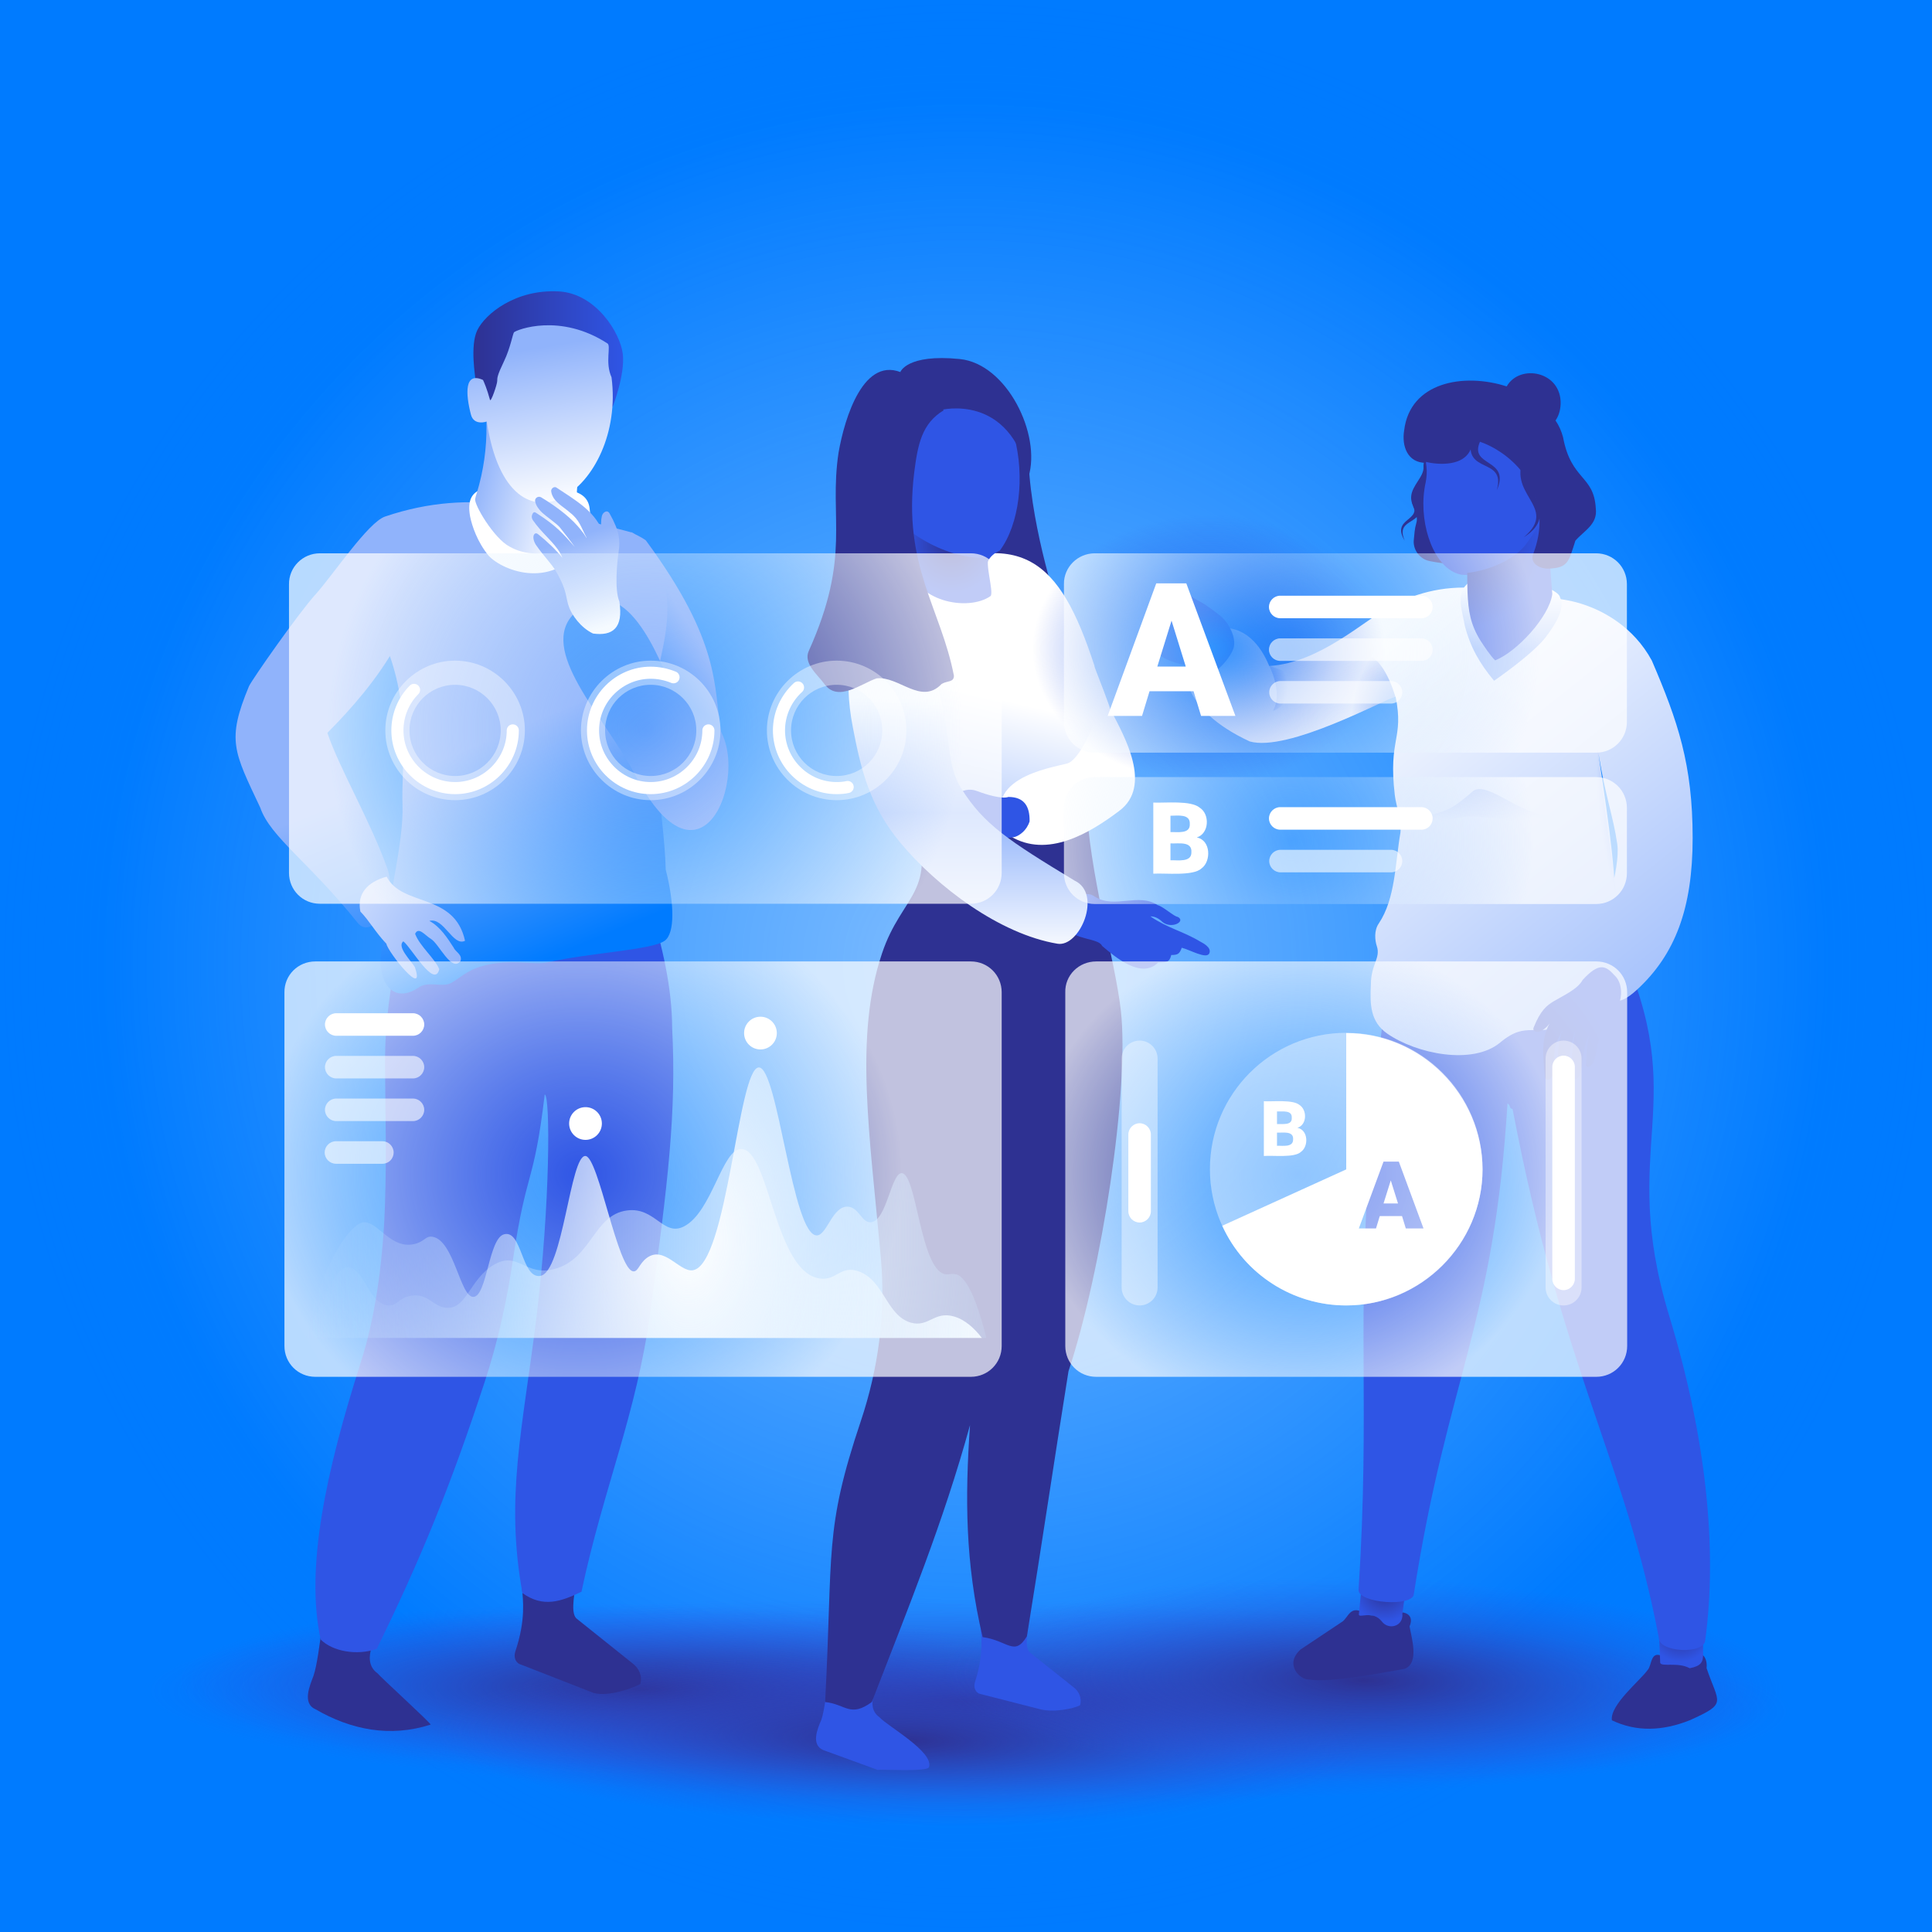 <?xml version="1.0" encoding="utf-8"?>
<!-- Generator: Adobe Illustrator 27.1.1, SVG Export Plug-In . SVG Version: 6.00 Build 0)  -->
<svg version="1.1" xmlns="http://www.w3.org/2000/svg" xmlns:xlink="http://www.w3.org/1999/xlink" x="0px" y="0px"
	 viewBox="0 0 720 720" style="enable-background:new 0 0 720 720;" xml:space="preserve">
<style type="text/css">
	.st0{fill:#007BFF;}
	.st1{fill:url(#SVGID_1_);}
	.st2{fill:#2F55E5;}
	.st3{fill:#DA9E6F;}
	.st4{fill:#B3D7FF;}
	.st5{fill:#FFFFFF;}
	.st6{fill:url(#SVGID_00000075124882297316839750000001960882242772439982_);}
	.st7{fill:url(#SVGID_00000129905169708823455270000016674838298552760464_);}
	.st8{fill:url(#SVGID_00000158019029019736001560000005289620716183916170_);}
	.st9{fill:#99CAFF;}
	.st10{fill:url(#SVGID_00000048469961104280172070000014802173987546176680_);}
	.st11{fill:url(#SVGID_00000137100712588141453170000009872864254636886164_);}
	.st12{fill:url(#SVGID_00000051345304681479590860000011688791897613439110_);}
	.st13{fill:#4DA3FF;}
	.st14{fill:url(#SVGID_00000111167419365266563880000013469823305647085495_);}
	.st15{fill:url(#SVGID_00000150076763357624371430000017889857863607730338_);}
	.st16{fill:url(#SVGID_00000088119705803044902190000000710485285239721112_);}
	.st17{fill:#80BDFF;}
	.st18{fill:#3395FF;}
	.st19{fill:url(#SVGID_00000033364517049467396880000010316438699546873274_);}
	.st20{fill:url(#SVGID_00000137102649984745482210000002026962447319102390_);}
	.st21{fill:url(#SVGID_00000070088427404929219530000004157486196306916245_);}
	.st22{fill:url(#SVGID_00000008125240064676084020000010648969384014429864_);}
	.st23{fill:url(#SVGID_00000160177445852064205250000015403142934818757774_);}
	.st24{fill:url(#SVGID_00000129904389429641205470000014928420589009628332_);}
	.st25{fill:url(#SVGID_00000142159229511813494720000008005098774853354144_);}
	.st26{fill:url(#SVGID_00000139290309762568241470000003364603909598398398_);}
	.st27{fill:url(#SVGID_00000181063530155384513640000010276329399896360334_);}
	.st28{fill:url(#SVGID_00000070090686686832985400000002872203925367911823_);}
	.st29{fill:url(#SVGID_00000137103664436857337110000007099885587199637660_);}
	.st30{fill:url(#SVGID_00000093857074691510082310000003860779202239527335_);}
	.st31{fill:url(#SVGID_00000037671793991865468880000002094929339688738979_);}
	.st32{fill:url(#SVGID_00000172418508153322979650000002506847407726560392_);}
	.st33{fill:url(#SVGID_00000088126060785038576410000011592436799080223414_);}
	.st34{fill:url(#SVGID_00000147220402150754238370000015114247982121825439_);}
	.st35{fill:url(#SVGID_00000114047566723727257160000012308063776059381405_);}
	.st36{fill:url(#hand2_00000149358448466659888180000011697878616539858620_);}
	.st37{fill:#2E3192;}
	.st38{fill:url(#SVGID_00000152980864450350631180000000025909959276890046_);}
	.st39{fill:url(#SVGID_00000150102867462372480620000010982327561737681310_);}
	.st40{fill:url(#SVGID_00000048474419982496184820000001266459625413691817_);}
	.st41{fill:url(#SVGID_00000034811222743119809930000017867778038124423340_);}
	.st42{fill:url(#SVGID_00000057856768232723181810000007173423482924985507_);}
	.st43{fill:url(#SVGID_00000043435547729934548150000009232048649355250566_);}
	.st44{fill:url(#SVGID_00000049931598975423450830000011065341131593070012_);}
	.st45{fill:url(#XMLID_00000111177628481834858240000007354194124574019236_);}
	.st46{fill:url(#XMLID_00000058586103014921331160000009474763911023370406_);}
	.st47{fill:url(#SVGID_00000140717590732390897010000007730748918678923407_);}
	.st48{fill:url(#SVGID_00000062912354615079046640000005074028056060626819_);}
	.st49{fill:url(#SVGID_00000178202389732755920000000002558982076318041254_);}
	.st50{fill:url(#SVGID_00000041263926907606688140000003226825362209338245_);}
	.st51{fill:url(#SVGID_00000090978240231053384960000016095697954706363026_);}
	.st52{fill:url(#SVGID_00000105419627761324658380000005292466216751594381_);}
	.st53{fill:url(#SVGID_00000151530294904895585990000015068823689009601207_);}
	.st54{fill:url(#SVGID_00000000213594293572880050000016484450677566773180_);}
	.st55{fill:url(#SVGID_00000034053952747949445990000012689046043081609652_);}
	.st56{fill:url(#SVGID_00000142147770012493294560000005768854233208349615_);}
	.st57{fill:url(#SVGID_00000129207761647093919240000005704241010278262161_);}
	.st58{fill:url(#SVGID_00000042732747734713105870000015502388669812137886_);}
	.st59{fill:url(#SVGID_00000154388856570044991720000006958662469846059670_);}
	.st60{fill:url(#SVGID_00000088851090966630815170000012298078711630885252_);}
	.st61{opacity:0.6;fill:#FFFFFF;}
	.st62{fill:url(#SVGID_00000154422045458863202350000005431114741928762287_);}
	.st63{fill:url(#SVGID_00000057864185213876428890000008287354800810629536_);}
	.st64{opacity:0.4;fill:#FFFFFF;}
	.st65{fill:url(#SVGID_00000043456407154117517830000007262346216825218451_);}
	.st66{opacity:0.4;}
	.st67{fill:none;stroke:#FFFFFF;stroke-width:4.508;stroke-linecap:round;stroke-miterlimit:10;}
	.st68{fill:url(#SVGID_00000021819833797897822500000010678435717409584822_);}
	.st69{fill:url(#SVGID_00000165204657058551920020000014328428445963394433_);}
	.st70{fill:url(#SVGID_00000143606439994848785380000002195585176530567584_);}

	#design{
		clip-path: url("#mask");
	}

	
 	@keyframes rotate { 
       	0% {transform: rotate(3deg) scale(0.9);}
		100% {transform: rotate(-3deg) scale(1.1);}
    } 

	
	#tl, #ll{
        transform-origin: 50% 50% !important;
		animation: bounce 12s  infinite ease-out alternate;
        }
		
	#tr, #lr{
        transform-origin: 50% 50% !important;
		animation: bounce 12s infinite ease-in-out alternate-reverse;
        }

	
 	@keyframes bounce { 
        0% {
        transform: 
		translate(0px, 0px);
		}
		25% {
        transform: 
		translate(0px, -10px);
		}
		75% {
        transform: 
		translate(0px, 10px);
		}
		100% {
		transform: 
		translate(0px, 0px);
		}
    } 

	#hand1, #hand2{
		transform-origin: 90% 50% !important;
		animation: skew 5s infinite  ease-in-out alternate-reverse;
		}
		
	@keyframes skew { 
       	0% {transform: skew(3deg);}
		100% {transform: skew(-3deg) ;}
    } 


</style>
<g id="bg">
	<g>
		<rect x="0.5" y="0.5" class="st0" width="719" height="719"/>
	</g>
</g>
<clipPath id="mask">
   		 <rect class="st0" width="720" height="720"/>
	</clipPath>

<g id="design">

<g id="gradient">
	
		<radialGradient id="SVGID_00000143592215120614607120000008629524012727746222_" cx="360" cy="360" r="360" gradientUnits="userSpaceOnUse">
		<stop  offset="0" style="stop-color:#007BFF;stop-opacity:0"/>
		<stop  offset="0.854" style="stop-color:#007BFF;stop-opacity:0.854"/>
		<stop  offset="1" style="stop-color:#007BFF"/>
	</radialGradient>
	<rect y="0" style="fill:url(#SVGID_00000143592215120614607120000008629524012727746222_);" width="720" height="720"/>
</g>
<g id="light">
	
		<radialGradient id="SVGID_00000041987878665796421120000007402406912769225911_" cx="359.616" cy="359.228" r="321.402" gradientUnits="userSpaceOnUse">
		<stop  offset="0" style="stop-color:#FFFFFF;stop-opacity:0.5"/>
		<stop  offset="1" style="stop-color:#FFFFFF;stop-opacity:0"/>
	</radialGradient>
	<circle style="fill:url(#SVGID_00000041987878665796421120000007402406912769225911_);" cx="359.6" cy="359.2" r="321.4"/>
</g>
<g id="main">
	
		<radialGradient id="SVGID_00000111912839773100268580000006787277314035638954_" cx="2262.756" cy="5163.368" r="375.415" gradientTransform="matrix(0.82 1.085908e-02 -2.688857e-03 0.101 -1480.526 87.912)" gradientUnits="userSpaceOnUse">
		<stop  offset="0" style="stop-color:#2E3192"/>
		<stop  offset="1" style="stop-color:#2F55E5;stop-opacity:0"/>
	</radialGradient>
	
		<ellipse style="fill:url(#SVGID_00000111912839773100268580000006787277314035638954_);" cx="361.9" cy="630.1" rx="344.6" ry="49.7"/>
	
		<radialGradient id="SVGID_00000017502593235874255780000017350372053957988523_" cx="5003.062" cy="5155.872" r="315.493" gradientTransform="matrix(0.55 1.085908e-02 -1.802603e-03 0.101 -2503.452 54.579)" gradientUnits="userSpaceOnUse">
		<stop  offset="0" style="stop-color:#2E3192"/>
		<stop  offset="1" style="stop-color:#2F55E5;stop-opacity:0"/>
	</radialGradient>
	
		<ellipse style="fill:url(#SVGID_00000017502593235874255780000017350372053957988523_);" cx="238.8" cy="626.1" rx="194.1" ry="41.7"/>
	
		<radialGradient id="SVGID_00000151543117932039034170000006167993731384637617_" cx="5177.855" cy="5188.562" r="315.493" gradientTransform="matrix(0.55 1.085908e-02 -1.802603e-03 0.101 -2503.376 68.277)" gradientUnits="userSpaceOnUse">
		<stop  offset="0" style="stop-color:#2E3192"/>
		<stop  offset="1" style="stop-color:#2F55E5;stop-opacity:0"/>
	</radialGradient>
	
		<ellipse style="fill:url(#SVGID_00000151543117932039034170000006167993731384637617_);" cx="334.9" cy="645" rx="194.1" ry="41.7"/>
	
		<radialGradient id="SVGID_00000078742559189010049140000003722665467730788027_" cx="6377.614" cy="5155.872" r="315.493" gradientTransform="matrix(0.498 1.085908e-02 -1.969082e-03 0.121 -2657.729 -66.926)" gradientUnits="userSpaceOnUse">
		<stop  offset="0" style="stop-color:#2E3192"/>
		<stop  offset="1" style="stop-color:#2F55E5;stop-opacity:0"/>
	</radialGradient>
	
		<ellipse style="fill:url(#SVGID_00000078742559189010049140000003722665467730788027_);" cx="511.2" cy="626.1" rx="175.9" ry="41.7"/>
	<g>
		
			
		<g>
			<path class="st2" d="M306.8,652.2l20.3,7.4c1.6-0.3,18.3,0.8,19.1-1c2-5.7-15.6-15.4-18.4-18.6c-6.5-4.6,1.3-14-1.4-13.6
				c-2.8,0.4-7.3,2.3-10.4,0.9l-4-12.8c-2.8-3.3-3.5,19.4-5.9,26.4C304.7,644.1,302.1,650.2,306.8,652.2z"/>
			<path class="st2" d="M383.9,615.9c-1.9-1.4-1.4-6.3-0.2-13.5c-2.6,0.1-7.4,6.1-9.8,6.3c-15.6-8.9-3.5-3.4-10.6,18.3
				c-0.6,2,0.4,4,2.1,4.3l21.9,5.6c5.3,1.5,13-0.2,15.2-1.4c0.8-2.7-0.5-5.3-2.4-6.7L383.9,615.9z"/>
			<path class="st37" d="M417.7,376.5c-2.2-19.1-11.8-50.9-12.9-78.3c-18.5,1.9-46.2,4.1-64.8,6.1c10.1,28.2-3.9,28.8-11.3,51
				c-10.4,31-4.6,67.1-0.4,113.8c1.8,20.5-1,41.1-7.5,60.5c-13.8,41.1-10.3,48.3-13.3,104.7c7.7,0.8,9.3,5.9,17.4,0
				c13.6-35.2,26.6-66.8,36.6-103.2c-1.9,26.9-1.8,51.6,4.7,79c9.5,1.3,11.8,7.4,16.5-0.3c5.9-36.3,9.5-61.3,15.5-98.8
				C410.6,473.6,421,405.9,417.7,376.5z M375.5,399C375.4,399,375.4,399,375.5,399L375.5,399z M375.7,399
				C375.9,399,375.8,399,375.7,399L375.7,399z"/>
			<path class="st37" d="M331.1,139.6l19.4,13.3c0,0,32.7,1.3,32.7,14.5c0,25.6,10.6,57.5,10.6,57.5l-31.6-2.5L331.1,139.6z"/>
			
				<linearGradient id="SVGID_00000010998780424615101340000004403502263638317964_" gradientUnits="userSpaceOnUse" x1="370.451" y1="259.976" x2="354.246" y2="329.098">
				<stop  offset="0" style="stop-color:#FFFFFF"/>
				<stop  offset="1" style="stop-color:#90B3FB"/>
			</linearGradient>
			<path style="fill:url(#SVGID_00000010998780424615101340000004403502263638317964_);" d="M404.7,298.2
				c-2.5,10.1-26.2,13.7-61.1,9.3c-20.9-24.6-43.1-72.5-5.5-92.1c42.6-19.9,56.8-7.1,69.8,32.8C406.8,247.8,436.4,310.7,404.7,298.2
				z"/>

				
			<path class="st5" d="M406.9,271.2c-1,3.3-5.6,12.3-9.1,13.3c-5.5,1.6-35.3,5.6-21.3,27.1c13.8,8.4,29.6-1.1,40.6-9.4
				c12.5-9.3,1.9-27.8-2.9-37.1C411.4,264.9,408.3,266.4,406.9,271.2z"/>
			
				<radialGradient id="SVGID_00000105397893409908512170000007287124411703192473_" cx="-1709.398" cy="6731.73" r="42.366" gradientTransform="matrix(2.019952e-02 -0.957 0.768 0.28 -4786.739 -3191.217)" gradientUnits="userSpaceOnUse">
				<stop  offset="0" style="stop-color:#2E3192"/>
				<stop  offset="1" style="stop-color:#2F55E5"/>
			</radialGradient>
			<path style="fill:url(#SVGID_00000105397893409908512170000007287124411703192473_);" d="M356.3,295.9c3.8-2.1,5.9-1.8,8.1-1
				c2.9,1.1,8.9,3,11.4,2.1c5.9,0,8,3.5,7.9,9.1c-1.1,3.5-3.8,5.2-5.2,5.7c-2.3,0.8-3.5-0.3-7.9,2.1c-1.7,0.9-3.4,3.1-5.5,4.6
				c-0.1,0.1-0.3,0.2-0.4,0.3c-0.8,0.4-1.8,0.4-2.2-0.5c-0.2-0.4,0.1-0.7,0.2-0.9c1.3-2.1,3-4.3,4.7-5.9c-2.7,0.8-4.4,4-6.9,6.1
				c-0.1,0.1-0.3,0.2-0.4,0.3c-0.5,0.5-1.1,1-2,0.2c-0.6-0.5-0.3-0.9-0.1-1.3c2.2-4.8,3.9-6.7,6.5-9.3c0.2-0.2,0.3-0.3,0.5-0.5
				c0,0,0.1-0.1,0.1-0.1c0,0-0.1,0.1-0.1,0.1c-2,1.6-2.9,2.5-4.5,3.8c-0.8,0.9-2.1,3.5-2.8,4.4c-0.1,0.1-0.1,0.2-0.2,0.2
				c-0.1,0.1-0.1,0.1-0.2,0.2c-0.2,0.2-0.4,0.4-0.6,0.6c-0.5,0.4-1,0.7-1.7,0.6c-0.7-0.1-1.2-1.2-0.9-1.8c0.9-2.1,2-4.3,3.2-6.2
				c1-1.6,2.2-3,3.5-4.1c0.4-0.4,0.9-0.7,1.3-0.9c0.2-0.1,0.3-0.2,0.5-0.3c-0.2,0.1-0.4,0.2-0.5,0.3c-2,1-3.7,1.2-5,3.5
				c-1,1.4-1.7,3.3-2.9,4.1c-0.4,0.3-1,0.5-1.6,0.4c-0.5-0.1-1.1-0.9-1-1.6c2.3-4.7,4.3-10.1,8.7-11.5c-1,0.2-2.2,0-3.3-0.6
				C356.2,297.9,355.3,296.5,356.3,295.9z"/>
			<path class="st2" d="M447.3,350.9c-6.5-3.9-12-4.9-18.6-9.4c1.8,0,3.3,0.9,4.5,2.1c3.5,2.8,8.9-0.3,5.7-1.9
				c-1.5-0.2-5.3-3.8-7.5-4.4c-7.1-4.7-16,1.5-23.3-3.1c-6.8-4.8-10.6,9.1-10.1,11.7c1.8,4.3,11.6,3.7,12.7,6.6
				c4.9,4.2,14.7,12.5,20.9,6.2c3-0.1,4.2,0.1,4.9-2.8c2.4,0,3.1-0.4,3.9-2.7c3,0.7,9.4,4.5,10.3,2C451.6,353,448,351.3,447.3,350.9
				z"/>
			<path class="st2" d="M372.6,205.2c-3.9,1.7-5.2,4.6-6.1,8.8c-8.2,5.9-26.1,10.3-28-5c-1.8-14.2-18.1-27.8-20.7-42.4
				c-2.8-16.2,9.8-28,28.8-30.1C381,134.2,387.2,185.6,372.6,205.2z"/>
			
				<radialGradient id="SVGID_00000111193077545684975100000018235285926286249125_" cx="376.591" cy="202.18" r="18.085" gradientTransform="matrix(1 0 1.079486e-02 1 -24.244 1.032)" gradientUnits="userSpaceOnUse">
				<stop  offset="0" style="stop-color:#2E3192"/>
				<stop  offset="1" style="stop-color:#2F55E5"/>
			</radialGradient>
			<path style="fill:url(#SVGID_00000111193077545684975100000018235285926286249125_);" d="M368.7,207.8
				c-1.9,1.4,1.7,12.6,0.5,14.3c-8.2,5.9-28.9,2.4-30.9-12.9c-1.1-8.5-7.2-16.9-12.7-25.4C335.1,198.4,353.4,209,368.7,207.8z"/>
		</g>
		<linearGradient id="hand2_00000036948707622535903770000002817150579871349156_" gradientUnits="userSpaceOnUse" x1="360.777" y1="260.011" x2="360.777" y2="356.93">
			<stop  offset="0" style="stop-color:#FFFFFF"/>
			<stop  offset="0.442" style="stop-color:#90B3FB"/>
			<stop  offset="1" style="stop-color:#FFFFFF"/>
		</linearGradient>
		<path id="hand2" style="fill:url(#hand2_00000036948707622535903770000002817150579871349156_);" d="M400.5,328.2
			c-24.8-15-33.8-21-42.1-34.1c-6.9-10.9-2.6-20.9-12.1-48.7c-8-23.5-13.1-30.1-22.3-18c-6.9,9-9.9,24.6-6.2,43.5
			c3.1,16.3,6.4,29.5,17.7,43.1c13.6,16.4,37,34.1,58.6,37.7C402.4,353.1,410.9,333.1,400.5,328.2z"/>
		<path class="st37" d="M312.5,168.7c-3.7,24.6,4.9,38.3-11.1,73.9c-2.1,4.7,3.4,8.9,5.9,12.4c5.1,6.8,13.7-0.3,19.4-2.2
			c8.3-0.9,16.6,10.1,24.2,2.1c2.1-1.3,4.6-0.5,4.6-3.1c-4.9-25.2-19.1-40.9-14.8-75.7c1.3-10.3,2.8-18.3,11-23.2L337,139.3
			C321.9,131.7,314.7,156,312.5,168.7z"/>
		<path class="st37" d="M350.6,152.8c0,0,25.7-6.7,32.7,24.9c4.8-15.7-8-42.1-25.6-43.9c-19.9-2-22.2,4.9-22.2,4.9L350.6,152.8z"/>
	</g>
	<g>
		<g>
			<g>
				<path class="st37" d="M117.6,637c13.1,7.6,27.7,10.6,42.9,5.7c-0.8-1.4-18.3-17.3-19.8-19.1c-7.1-5.1,1.5-15.4-1.4-14.9
					c-3,0.5-8,2.6-11.4,1l-4.3-14c-3-3.6-4.1,21.3-6.8,28.9C115.5,628.1,112.5,634.8,117.6,637z"/>
				<path class="st37" d="M215,603.3c-2.1-1.6-1.5-6.9,0-15c-2.9,0.1-8.3,6.8-11,7c-17.2-9.8-3.8-3.9-12,20.3
					c-0.7,2.3,0.4,4.4,2.3,4.8l26.9,10.5c5.8,1.6,15-2,17.4-3.3c0.9-3-0.5-5.8-2.6-7.5L215,603.3z"/>
				<path class="st2" d="M143.5,395.9c0.1,24.4,0.6,31.7,0,52.1c-0.6,19.5-3.1,41.4-9.2,60.2c-12.8,40.1-20.6,76.2-14.8,102.8
					c4.4,4.4,13.4,6.1,20.9,3.5c16.5-33.7,27.5-60.7,40.1-99.1c5-15.1,8.4-30.6,10.7-46.2c5.1-34.2,7.7-27,11.8-61.3
					c2.1,0.2,2.1,40.7-3.1,83.2c-5.1,41.4-11.7,66.8-5.2,102.6c7.7,5.5,14.3,3.2,22-0.5c8.3-39.1,20.5-65.9,25.7-104.6
					c6.6-48.2,9.7-74.3,8.1-105.3c-0.1-31.7-15.2-58.5-15.6-84.7c-25.6,5.2-51.3,7.6-73.5,9.5C151.3,339.2,143.4,367.2,143.5,395.9z
					"/>
				
					<linearGradient id="SVGID_00000140714025452584755090000011317606553533638049_" gradientUnits="userSpaceOnUse" x1="363.13" y1="259.95" x2="405.033" y2="234.545" gradientTransform="matrix(1 0 0 1 -147.312 0)">
					<stop  offset="0" style="stop-color:#007BFF"/>
					<stop  offset="1" style="stop-color:#90B3FB"/>
				</linearGradient>
				<path style="fill:url(#SVGID_00000140714025452584755090000011317606553533638049_);" d="M244.4,277.7h24.3
					c0.1-1.7,0.1-3.2,0.1-4.5c-3-18-0.1-33.7-28.1-71.8c-1.7-1.3-3.6-2-5.4-3.1l5.7,64.2C241.7,263.8,243.2,269.8,244.4,277.7z"/>
				
					<linearGradient id="SVGID_00000067237929829028881250000002641935592349584822_" gradientUnits="userSpaceOnUse" x1="358.992" y1="354.308" x2="326.697" y2="276.688" gradientTransform="matrix(1 0 0 1 -147.312 0)">
					<stop  offset="0" style="stop-color:#007BFF"/>
					<stop  offset="1" style="stop-color:#90B3FB"/>
				</linearGradient>
				<path style="fill:url(#SVGID_00000067237929829028881250000002641935592349584822_);" d="M248.1,324.1
					c-0.6-22.9-7.9-52-1.5-80.6c6.4-28.6-2.9-34.2-11.3-45.1c-32.7-8.5-58.7-17.1-91.8-5.9c-6.4,2.2-19.4,21.8-25.9,29
					c-6.5,7.2-23.3,31.2-24.8,34.2C84.4,275.9,87.1,280,97,301c3.7,10.9,18.4,20.5,36.2,42.8c5.9,7.4,15-9.4,11.2-20
					c-6.1-17.3-18.1-37.8-22.4-50.7c3.8-3.8,15-15.1,23.3-28.6c7.7,22.2,4.2,41,4.7,55.4c0.5,14.1-5.4,35.1-6,47.2
					c-5.8,15.8,0.9,28.6,12.2,20.8c3.3-2.3,8.6,0.1,11.8-1.5c2.7-1.4,6.1-4.9,11.8-6.4c10.6-2.9,19-0.1,24.5-1.4
					c15.7-3.6,38.4-4.5,43.4-8C251.6,347.8,251.3,336.6,248.1,324.1z"/>
				
					<linearGradient id="SVGID_00000092456974027210926640000004417872787196836266_" gradientUnits="userSpaceOnUse" x1="-702.779" y1="-1629.773" x2="-614.807" y2="-1629.773" gradientTransform="matrix(0.894 0.447 -0.425 0.851 28.85 2018.501)">
					<stop  offset="0" style="stop-color:#FFFFFF"/>
					<stop  offset="1" style="stop-color:#90B3FB"/>
				</linearGradient>
				<path style="fill:url(#SVGID_00000092456974027210926640000004417872787196836266_);" d="M169.1,353.2c-2.4-3.7-5.1-7.9-9.1-10
					c5.4-1.5,8.8,9.7,13.3,7.4c-3.9-18-23.5-12.6-29.2-23.9c-7.3,2-11.1,6.5-9.8,13c3.4,3.5,5.5,7.6,9.7,12
					c0.4,2.9,14.8,21,10.6,8.7c-1.6-2.6-6.8-7.6-4.3-9.6c2.8,2,11.6,17.9,13.4,10.4c-1.6-4-7.3-8.6-9-13.2c1.3-2.8,3.7,0.6,5.9,1.9
					c3.1,1.9,7.6,12.5,11,8.3C172.5,355.8,169.7,354.7,169.1,353.2z"/>
			</g>
			<g>
				<path class="st5" d="M182.1,207.1c5.5,5.9,24.8,13.1,35.8-4.8c1.9-4.2,2.5-8.4,1.8-13.1c-1.2-8.3-12.7-6.8-22.9-7.4
					c-14.7-0.9-23.8-1.4-21.6,10.7C175.9,196,177.9,202,182.1,207.1z"/>
			</g>
		</g>
		<g>
			
				<linearGradient id="SVGID_00000017483598442515883130000004233818907226743215_" gradientUnits="userSpaceOnUse" x1="361.179" y1="188.158" x2="324.663" y2="178.356" gradientTransform="matrix(1 0 0 1 -147.312 0)">
				<stop  offset="0" style="stop-color:#FFFFFF"/>
				<stop  offset="1" style="stop-color:#90B3FB"/>
			</linearGradient>
			<path style="fill:url(#SVGID_00000017483598442515883130000004233818907226743215_);" d="M218.3,167.2l-24.3-1.5
				c0,0-12.8-9.4-12.7-8.6c0,0.1,0,0.6,0,1.3c0.1,8.6-1.1,17.1-3.6,25.3c-0.3,0.9-0.5,1.6-0.6,2.2c-0.6,1.9,6.9,14.7,12.8,17.8
				c12,6.8,29.4-0.5,25.4-14.7c-0.4-2.5-0.5-5.4,0-9.4C214.6,178.3,218.2,167.3,218.3,167.2z"/>
			<g id="XMLID_57_">
				
					<linearGradient id="XMLID_00000052797068429137147700000005356327334065277312_" gradientUnits="userSpaceOnUse" x1="323.768" y1="135.77" x2="379.591" y2="135.77" gradientTransform="matrix(1 0 0 1 -147.312 0)">
					<stop  offset="0" style="stop-color:#2E3192"/>
					<stop  offset="1" style="stop-color:#2F55E5"/>
				</linearGradient>
				<path id="XMLID_62_" style="fill:url(#XMLID_00000052797068429137147700000005356327334065277312_);" d="M177.1,141
					c0.2,0-2.1-12.1,0.8-18c2.9-5.9,14.1-15.3,30.4-14.4c13.9,0.8,22.9,15.6,23.8,23.3c0.9,7.7-3.7,19.5-3.7,19.5
					c-28.4,21.4-26.6,9.8-50.7-5.1L177.1,141z"/>
				
					<linearGradient id="XMLID_00000067946696591746293890000004259985386398253221_" gradientUnits="userSpaceOnUse" x1="356.073" y1="188.577" x2="346.324" y2="129.89" gradientTransform="matrix(1 0 0 1 -147.312 0)">
					<stop  offset="0" style="stop-color:#FFFFFF"/>
					<stop  offset="1" style="stop-color:#90B3FB"/>
				</linearGradient>
				<path id="XMLID_60_" style="fill:url(#XMLID_00000067946696591746293890000004259985386398253221_);" d="M226.4,128
					c1.4,0.9-1,7.1,1.5,12.6c5.4,41.5-38,72.1-46.5,16.5c0,0-4.8,1.7-5.9-2.6c-2-7.7-2.5-16.1,4.5-12.9c0.3,0.6,1.5,3.3,2.6,7.4
					c0.3,1.2,2.7-5.8,2.7-7c0-1.2,0-2.1,2.5-7.3c2.5-5.2,3.3-10.5,3.8-10.9C192.6,122.9,208.7,116.5,226.4,128z"/>
			</g>
		</g>
		<g id="hand1">
			
				<linearGradient id="SVGID_00000114756245299956968140000010731387611176729231_" gradientUnits="userSpaceOnUse" x1="189.192" y1="203.107" x2="269.734" y2="301.344">
				<stop  offset="0" style="stop-color:#007BFF"/>
				<stop  offset="1" style="stop-color:#90B3FB"/>
			</linearGradient>
			<path style="fill:url(#SVGID_00000114756245299956968140000010731387611176729231_);" d="M263.6,267.1c-4-2.5-10.9-5.3-13.4-11
				c-3.9-9-17.2-45.8-36-27.7c-14.2,13.6,10.8,38.4,22.1,59.6C263.7,341.6,283,278.7,263.6,267.1z"/>
			
				<linearGradient id="SVGID_00000107560646951135601920000017237190877732846775_" gradientUnits="userSpaceOnUse" x1="238.788" y1="-335.02" x2="223.413" y2="-366.796" gradientTransform="matrix(0.992 0.129 -0.129 0.992 -54.042 534.978)">
				<stop  offset="0" style="stop-color:#FFFFFF"/>
				<stop  offset="1" style="stop-color:#90B3FB"/>
			</linearGradient>
			<path style="fill:url(#SVGID_00000107560646951135601920000017237190877732846775_);" d="M227.2,191.4c3.8,6.7,3.9,10.2,3.4,13.8
				c-0.7,4.7-1.6,14.6,0.2,18.9c1.6,10-2.5,13-9.8,12c-4.8-2.3-7.8-7-8.8-9.5c-1.6-4-0.5-5.9-4.9-13.5c-1.6-2.9-4.9-6.1-7.4-9.8
				c-0.2-0.3-0.4-0.5-0.5-0.8c-0.7-1.3-1-3.2,0.1-3.7c0.5-0.2,0.9,0.2,1.3,0.5c3,2.4,6.4,5.6,8.8,8.6c-1.8-4.6-6.3-7.9-9.8-12.4
				c-0.2-0.2-0.3-0.5-0.5-0.7c-0.8-1-1.6-1.9-0.8-3.4c0.5-0.9,1.1-0.4,1.7,0c6.9,4.4,9.7,7.5,13.8,12.2c0.3,0.3,0.5,0.6,0.8,0.9
				c0,0.1,0.1,0.1,0.1,0.2c-0.1-0.1-0.1-0.2-0.2-0.2c-2.6-3.6-4-5.3-6.1-8c-1.3-1.5-5-4-6.5-5.4c-0.1-0.1-0.2-0.2-0.3-0.3
				c-0.1-0.1-0.2-0.2-0.3-0.3c-0.3-0.3-0.6-0.7-0.9-1.1c-0.6-0.8-1.1-1.8-1.2-2.8c0-1.1,1.2-1.8,2.2-1.3c3,1.8,6.1,3.9,8.9,6.2
				c2.3,1.9,4.5,4,6.3,6.4c0.6,0.7,1.1,1.5,1.6,2.3c0.2,0.3,0.3,0.6,0.5,0.8c-0.2-0.3-0.3-0.6-0.5-1c-1.8-3.4-2.5-6.3-5.9-8.9
				c-2-1.8-4.7-3.3-6.1-5.4c-0.5-0.8-0.9-1.7-1-2.7c0-0.9,0.9-1.7,1.8-1.4c6.7,4.5,14.2,8.6,17.2,16.1c-0.5-1.7-0.5-3.7-0.1-5.4
				C224.6,191,226.3,189.7,227.2,191.4z"/>
		</g>
	</g>
	<g>
		<g>
			<path class="st37" d="M629.7,641.1c14.2-6.4,10.8-6.1,6.3-19.4c0.5-5.5-3.4-6.5-5.3-5.3l-5.3,0.1c-0.6,1.3-2.3,2.8-5,1.2
				c-5.5-3.4-4.6,2.8-6.4,4.7c-2.8,3.9-14.1,13-13.3,18.7C609.9,645.5,619.6,645.1,629.7,641.1z"/>
			
				<radialGradient id="SVGID_00000171701327856082312840000013736813087198542745_" cx="626.303" cy="607.764" r="11.505" gradientUnits="userSpaceOnUse">
				<stop  offset="0" style="stop-color:#2E3192"/>
				<stop  offset="1" style="stop-color:#2F55E5"/>
			</radialGradient>
			<path style="fill:url(#SVGID_00000171701327856082312840000013736813087198542745_);" d="M634.7,616.6c0,2.8-0.8,4.3-5,5.1
				c-4.4-2.4-10.5-0.4-11-2l-0.9-23.5l16.8-2.3L634.7,616.6z"/>
		</g>
		<g>
			<path class="st37" d="M500,604.5c2.5-1.4,3-6.7,8.5-3.3c2.6,1.6,4.9,0.6,6-0.5l6.1,0.4c2.5-0.8,6.7,0.5,4.7,5
				c0.7,4.2,3.7,13.5-1.7,15.8c-8.6,1.5-27.6,5.3-35.9,4c-3.2,0.1-9.2-5.6-3-11.2L500,604.5z"/>
			
				<radialGradient id="SVGID_00000171697113041066903110000013636894269802437302_" cx="515.976" cy="592.376" r="11.9" gradientUnits="userSpaceOnUse">
				<stop  offset="0" style="stop-color:#2E3192"/>
				<stop  offset="1" style="stop-color:#2F55E5"/>
			</radialGradient>
			<path style="fill:url(#SVGID_00000171697113041066903110000013636894269802437302_);" d="M522.6,601.6c0.1,0.4,0,1-0.1,1.5
				c-0.9,3.4-5.4,4-7.5,1.2c-3.5-4.4-8.4-1.1-8.6-2.6l2.3-23.3l17,0.6L522.6,601.6z"/>
		</g>
		<path class="st2" d="M635.5,611.2c4.6-34.1,0.3-75.7-13.4-120.7c-19.5-64.1,8.8-78.6-18.6-138.5c-4.6-10-19.2-22.3-29.8-24.9
			c-13.8-3.4-27.5-1.2-41.4-4.6c-5.2-1.3-8,1.9-9,7c-6.9,35.2-9.9,65.5-12.5,96.5c-5.4,66.2-0.1,97.6-4.5,166.5
			c-0.2,5,20.4,6.5,20.6,1.5c12.7-81.2,29.8-99.9,34.9-182.8c1.4,0.9,0.4,1.8,1.9,2.1c18.7,98.3,42,131.1,54.5,197.1
			C618.1,615.8,635.3,616.7,635.5,611.2z"/>
		
			<linearGradient id="SVGID_00000115512040669437648170000008002220183156207766_" gradientUnits="userSpaceOnUse" x1="504.144" y1="-51.536" x2="639.215" y2="103.249" gradientTransform="matrix(1 5.417711e-02 -2.834790e-02 0.999 1.936 266.947)">
			<stop  offset="0" style="stop-color:#FFFFFF"/>
			<stop  offset="1" style="stop-color:#90B3FB"/>
		</linearGradient>
		<path style="fill:url(#SVGID_00000115512040669437648170000008002220183156207766_);" d="M595.7,280.8c2.7,16.6,5.5,23.3,7,33.7
			c1.3,9.3-5.5,28.3-8,39.7c-0.9,3.9-1.5,10.2,2.4,15.1c3,3.7,5.5,6.4,13-0.5c14.2-13.1,20.7-30.3,20.7-56.5
			c0-27.4-5.5-43.5-15.2-66.1c-6.9-12.8-18.3-18.3-23.7-20.3c-4.3-1.6-7.1-2.2-13.5-3.1c-10.7-1.6-20.4-3-27.8-3.6
			c-13.6-1.2-24.2,2.5-32.3,6.7c-9.8,5.2-26.4,21.1-45.3,22.3c-14.6-35.7-58,4.5-7.3,28.1c14.2,4.1,50.2-15.6,54.4-16.7
			c3.2,15.9-2.8,15.4-0.3,36.7c0.5,4.3,2.6,9.1,2.1,14c-2,11.4-1.8,24.5-8.1,33.9c-1.8,2.6-1.4,6.3-0.7,8.4
			c1.5,4.5-2.2,6.8-2.2,14.2c-0.4,7.7-0.2,14,6.1,18.4c10.8,7.5,31.8,11.9,42.1,3.3c10.2-8.5,12.7-1.4,26.3-7.2
			C611.5,369.9,600.4,315,595.7,280.8z"/>
		
			<radialGradient id="SVGID_00000005966373515326006220000014372851513777906601_" cx="540.397" cy="413.709" r="65.935" gradientUnits="userSpaceOnUse">
			<stop  offset="0" style="stop-color:#2E3192"/>
			<stop  offset="1" style="stop-color:#2F55E5"/>
		</radialGradient>
		<path style="fill:url(#SVGID_00000005966373515326006220000014372851513777906601_);" d="M571.6,382.8c2.5-6.2,4.8-8.1,7.5-9.7
			c3.5-2.1,8.8-4.4,10.7-7.9c5.9-6.4,8.4-5.6,11.8-1.8c3.3,2.9,2.8,8.6,1.7,10.6c-1.8,3.3-3.7,3.5-6.5,10.5
			c-1.1,2.7-1.5,6.6-2.6,10.3c-0.1,0.3-0.2,0.5-0.3,0.8c-0.5,1.2-1.6,2.4-2.5,1.9c-0.4-0.2-0.3-0.7-0.3-1.1c0-3.3,0.4-7.3,1.1-10.6
			c-2.1,3.7-2,8.5-3.1,13.3c-0.1,0.2-0.1,0.5-0.2,0.7c-0.2,1-0.5,2.1-1.9,2.4c-0.9,0.2-0.9-0.5-0.9-1.1c-0.7-7-0.2-10.6,0.8-15.8
			c0.1-0.3,0.1-0.7,0.2-1c0-0.1,0-0.1,0-0.2c0,0.1,0,0.2-0.1,0.2c-1.1,3.7-1.4,5.5-2.1,8.4c-0.3,1.7,0,5.6-0.1,7.3
			c0,0.2,0,0.3,0,0.4c0,0.1,0,0.2-0.1,0.3c-0.1,0.4-0.1,0.8-0.2,1.2c-0.2,0.9-0.6,1.7-1.3,2.3c-0.7,0.6-1.9,0.2-2-0.8
			c-0.4-3-0.6-6.2-0.6-9.3c0-2.6,0.3-5.2,0.9-7.7c0.2-0.8,0.4-1.6,0.7-2.3c0.1-0.3,0.2-0.5,0.3-0.8c-0.1,0.3-0.2,0.6-0.4,0.9
			c-1.4,3-2.9,5.1-2.8,8.8c-0.1,2.4,0.3,4.9-0.3,7c-0.2,0.8-0.7,1.5-1.3,2.1c-0.6,0.5-1.7,0.3-1.9-0.4c-0.6-6.9-1.8-14.3,1.7-20.3
			c-0.9,1.3-2.2,2.4-3.6,3C572.7,384.8,570.9,384.4,571.6,382.8z"/>
		<g>
			<path class="st2" d="M459.5,242.1c1.7-4-1.6-10.3-5.1-12.9c-0.1-0.1-4.8-3.8-7.2-5c-5.7-2.9-14.8-11-15.1-3
				c2.4,2.1,4.2,3.8,7.2,5.9c-1.4-1-5.6,1.1-6.3,5.7c0.3-2-3.7,4.8-3.6,6.3c0.3,4.6,4.5,7.2,13.6,9.1c3.3-0.4,7.3,3.7,9.9,1.9
				C455.2,248.6,458.2,245.2,459.5,242.1z"/>
		</g>
		
			<radialGradient id="SVGID_00000073679679719066516470000011308383940473599404_" cx="-1661.043" cy="-2787.604" r="14.694" gradientTransform="matrix(0.678 0.778 -0.753 0.687 -507.866 3463.503)" gradientUnits="userSpaceOnUse">
			<stop  offset="0" style="stop-color:#007BFF"/>
			<stop  offset="1" style="stop-color:#2F55E5;stop-opacity:0"/>
		</radialGradient>
		<path style="fill:url(#SVGID_00000073679679719066516470000011308383940473599404_);" d="M473,248.1c0,0,5.3,10.1,1.4,16.8
			c7.5-2,5.8-14.3,5.8-14.3L473,248.1z"/>
		
			<radialGradient id="SVGID_00000029046696148738025180000003875479035220805802_" cx="620.245" cy="309.773" r="63.191" gradientTransform="matrix(-0.172 -0.985 0.356 -6.206813e-02 616.308 940.043)" gradientUnits="userSpaceOnUse">
			<stop  offset="0" style="stop-color:#007BFF"/>
			<stop  offset="1" style="stop-color:#2F55E5;stop-opacity:0"/>
		</radialGradient>
		<path style="fill:url(#SVGID_00000029046696148738025180000003875479035220805802_);" d="M595.7,280.8l-4.7-14.7
			c-20,5.3-15.6,16.6-11.6,36.3l23.3,33.6C602.8,335.9,597.2,296.1,595.7,280.8z"/>
		
			<radialGradient id="SVGID_00000158025888471505431180000009831564381455161778_" cx="1444.91" cy="-417.059" r="129.057" gradientTransform="matrix(0.834 8.599696e-02 -4.232731e-02 0.462 -685.139 314.175)" gradientUnits="userSpaceOnUse">
			<stop  offset="0" style="stop-color:#007BFF"/>
			<stop  offset="1" style="stop-color:#2F55E5;stop-opacity:0"/>
		</radialGradient>
		<path style="fill:url(#SVGID_00000158025888471505431180000009831564381455161778_);" d="M549.1,294.7c5.8-3.9,20,11.5,30.4,8.6
			c-9.6,6-20.5,0.9-30.6,1c-6.2-0.4-12.8,3.2-18.8,2.2c1.2-2.8,5.1-3.2,7.3-4C541.7,301.1,545.4,297.9,549.1,294.7z"/>
		
			<radialGradient id="SVGID_00000137130290887210357590000001604815639844402853_" cx="335.85" cy="28.912" r="35.394" gradientTransform="matrix(-6.362995e-02 -1.02 0.604 -2.245063e-02 528.796 617.164)" gradientUnits="userSpaceOnUse">
			<stop  offset="0" style="stop-color:#007BFF"/>
			<stop  offset="1" style="stop-color:#2F55E5;stop-opacity:0"/>
		</radialGradient>
		<path style="fill:url(#SVGID_00000137130290887210357590000001604815639844402853_);" d="M502.5,267.4c0,0-1.8-19.2,4.2-22.3
			c8.1-4.2,13.3,14.5,13.3,14.5S511.6,263.5,502.5,267.4z"/>
		<g>
			<g>
				<path class="st37" d="M561.6,199.9c-3.5-13.8-5.3-26.2-5.6-36.4l-26.8-3c4.4,6.2,1.1,9.8,1.3,13.6c0.2,3.5-4.3,6.8-4.6,10.9
					c-0.3,3.5,3,6.5,1.9,10c-0.6,2-0.7,4-0.9,6c-0.5,3.8,2.2,7.4,5.9,8.1c12.7,2.6,22.8,0.7,29-5.1
					C561.8,203.9,561.6,200,561.6,199.9z"/>
				<g>
					<path class="st2" d="M578.5,175.3c0,0,0,0.1-0.1,0.4c-1.9,9.7-4.3,26.8-2.2,35.1c3.8,14.9-14.3,16.8-24,14
						c-0.6-0.4-1.2-1.1-1.6-2.1c-0.6-1.4,0-8.9-3.2-8.5c-1.8,0.2-3.4,0-5-0.7c-8.9-3.7-14.1-20.1-11.1-33.7c0.4-2,0.5-3.9,0.3-5.8
						c-0.6-6.1-3.3-11.7-2.1-17.6c1.5-7.1,45.5-0.3,46.6,5.2C577.4,167.3,579.7,168.9,578.5,175.3z"/>
					
						<linearGradient id="SVGID_00000109021246881346105870000002336491637069484954_" gradientUnits="userSpaceOnUse" x1="563.169" y1="218.86" x2="563.169" y2="241.925">
						<stop  offset="0" style="stop-color:#FFFFFF"/>
						<stop  offset="1" style="stop-color:#90B3FB"/>
					</linearGradient>
					<path style="fill:url(#SVGID_00000109021246881346105870000002336491637069484954_);" d="M546.3,218.1
						c-3.6,3.7-1.3,10-0.4,15.1c2.1,8.1,5.5,14,10.9,20.5c0,0,14.3-9.8,19.2-16.2c5-6.5,7.1-11.6,5.4-14.8
						C581,218.2,552.5,210.5,546.3,218.1z"/>
					
						<radialGradient id="SVGID_00000015354593076434251610000003944302407212482705_" cx="541.243" cy="201.149" r="34.229" gradientUnits="userSpaceOnUse">
						<stop  offset="0" style="stop-color:#2E3192"/>
						<stop  offset="1" style="stop-color:#2F55E5"/>
					</radialGradient>
					<path style="fill:url(#SVGID_00000015354593076434251610000003944302407212482705_);" d="M578.5,221.4
						c-1.1,8.3-13,21.4-21.3,24.7c-1.7-1.6-4.2-5.4-5.5-7.4c-3.7-6-4.5-10.9-4.8-18c-0.1-2.4-0.1-4.7-0.1-7.2
						c7.7-0.8,17.8-4.8,22.2-11.1c1.6-2.2,3.3-4.8,5-7.7c1.6-2.7,2.7-5.4,3.5-7.9C576.5,197.5,578,215.5,578.5,221.4z"/>
				</g>
			</g>
			<path class="st2" d="M579.6,183.5c-0.4,1.5-0.8,2.7-1.4,3.7c-0.6,1.1-1.1,2.2-1.6,3.4c-0.5,1.2-1.6,1.1-2.3,0.9
				c-2.5-0.6-4.5-6.3-3.6-10.3c0.9-3.9,3.9-5.6,6.3-4.9C579.4,177,580.5,179.6,579.6,183.5z"/>
			<path class="st37" d="M594.7,189.4c-0.7-12.4-9.2-10.3-12.2-26.5c-0.6-2.2-1.5-4.3-2.8-6.2c1.1-1.6,1.8-3.6,1.9-6.1
				c0.4-12.2-15.2-15.2-20.1-6.6c-16.2-5.2-36-1.5-38.2,16.3c-1,5.9,1.2,12.2,8.1,12.2c3-22.5,53.7-2.1,40,33.9
				c-1.4,3.4,2.3,5.7,5.9,5.5c7.1-0.3,7.3-2.6,9.8-10.4C590.4,197.7,595.5,195.4,594.7,189.4z"/>
			<path class="st37" d="M548.8,163.9c-0.2,7-6,9.3-12.9,8.9c-7-0.4-12.6-3.3-12.3-10.3c0.2-7,6-12.4,13-12S549,156.9,548.8,163.9z"
				/>
			<path class="st37" d="M551.6,164.5c-4.4,9.6,11.6,6.2,6.2,18.2c3.6-12.6-12.7-5.7-9.3-19.3C548.6,163.3,551.6,164.5,551.6,164.5
				L551.6,164.5z"/>
			<path class="st37" d="M526.2,187.4c4.3,6.9-8,5.5-2.7,14.1c-4-9.2,8.9-5.2,4.9-15.2C528.4,186.3,526.2,187.4,526.2,187.4
				L526.2,187.4z"/>
			<path class="st37" d="M575.6,174.3c-11.9,7.4,7.2,16.5-7.7,25.9c13.5-11.5-7.6-15.9,0.7-30.9
				C568.6,169.2,575.6,174.3,575.6,174.3L575.6,174.3z"/>
		</g>
	</g>
	
		<radialGradient id="SVGID_00000164482660138502095280000012444153132786653887_" cx="-1958.082" cy="474.086" r="30.988" gradientTransform="matrix(2.12 0 0 1.611 4601.623 -521.98)" gradientUnits="userSpaceOnUse">
		<stop  offset="0" style="stop-color:#007BFF"/>
		<stop  offset="1" style="stop-color:#2F55E5;stop-opacity:0"/>
	</radialGradient>
	
		<ellipse style="fill:url(#SVGID_00000164482660138502095280000012444153132786653887_);" cx="450.8" cy="241.9" rx="74.6" ry="50.2"/>
</g>
<g id="stats">
	<g>
		<g id="tr">
			
				<radialGradient id="SVGID_00000106843910581361005900000014430930041995242384_" cx="481.548" cy="313.269" r="89.801" gradientTransform="matrix(1 0 0 0.988 0 3.904)" gradientUnits="userSpaceOnUse">
				<stop  offset="0" style="stop-color:#C0E1FF;stop-opacity:0"/>
				<stop  offset="0.755" style="stop-color:#EFF7FF;stop-opacity:0.528"/>
				<stop  offset="1" style="stop-color:#FFFFFF;stop-opacity:0.7"/>
			</radialGradient>
			<path style="fill:url(#SVGID_00000106843910581361005900000014430930041995242384_);" d="M408,289.6h186.8
				c6.4,0,11.5,5.1,11.5,11.5v24.3c0,6.4-5.1,11.5-11.5,11.5H408c-6.4,0-11.5-5.1-11.5-11.5v-24.3
				C396.4,294.7,401.6,289.6,408,289.6z"/>
			<g>
				<path class="st5" d="M533.9,305L533.9,305c0-2.3-1.9-4.2-4.2-4.2h-52.6c-2.3,0-4.2,1.9-4.2,4.2l0,0c0,2.3,1.9,4.2,4.2,4.2h52.6
					C532.1,309.2,533.9,307.3,533.9,305z"/>
				<path class="st61" d="M522.6,320.9L522.6,320.9c0-2.3-1.9-4.2-4.2-4.2h-41.2c-2.3,0-4.2,1.9-4.2,4.2l0,0c0,2.3,1.9,4.2,4.2,4.2
					h41.2C520.7,325.1,522.6,323.2,522.6,320.9z"/>
			</g>
			<g>
				<path class="st5" d="M429.8,325.6v-26.5c4.4,0.2,14-0.9,17.3,1.9c3.8,2.4,3.6,9.6-1.1,11.1c5.3,1,5.4,8.9,1.8,11.5
					C444.7,326.6,434.2,325.3,429.8,325.6z M436.2,310.1c2.6-0.1,7.4,0.8,7.2-3c0.2-3.9-4.5-3.1-7.2-3.1V310.1z M436.2,314.3v6.3
					c2.6-0.1,7.9,0.9,7.8-3C444.3,313.3,438.9,314.5,436.2,314.3z"/>
			</g>
			
				<radialGradient id="SVGID_00000039109832454601167740000008004692484542495655_" cx="481.548" cy="243.46" r="92.066" gradientTransform="matrix(1 0 0 0.988 0 3.034)" gradientUnits="userSpaceOnUse">
				<stop  offset="0" style="stop-color:#C0E1FF;stop-opacity:0"/>
				<stop  offset="0.755" style="stop-color:#EFF7FF;stop-opacity:0.528"/>
				<stop  offset="1" style="stop-color:#FFFFFF;stop-opacity:0.7"/>
			</radialGradient>
			<path style="fill:url(#SVGID_00000039109832454601167740000008004692484542495655_);" d="M408,206.2h186.8
				c6.4,0,11.5,5.1,11.5,11.5v51.3c0,6.4-5.1,11.5-11.5,11.5H408c-6.4,0-11.5-5.1-11.5-11.5v-51.3
				C396.4,211.4,401.6,206.2,408,206.2z"/>
			<g>
				<path class="st5" d="M533.9,226.2L533.9,226.2c0-2.3-1.9-4.2-4.2-4.2h-52.6c-2.3,0-4.2,1.9-4.2,4.2v0c0,2.3,1.9,4.2,4.2,4.2
					h52.6C532.1,230.4,533.9,228.5,533.9,226.2z"/>
				<path class="st61" d="M533.9,242.1L533.9,242.1c0-2.3-1.9-4.2-4.2-4.2h-52.6c-2.3,0-4.2,1.9-4.2,4.2v0c0,2.3,1.9,4.2,4.2,4.2
					h52.6C532.1,246.3,533.9,244.4,533.9,242.1z"/>
				<path class="st61" d="M522.6,258L522.6,258c0-2.3-1.9-4.2-4.2-4.2h-41.2c-2.3,0-4.2,1.9-4.2,4.2l0,0c0,2.3,1.9,4.2,4.2,4.2h41.2
					C520.7,262.2,522.6,260.3,522.6,258z"/>
			</g>
			<g>
				<path class="st5" d="M444.8,257.6h-16.4l-2.8,9.2h-12.8l18.1-49.4h11.2l18.3,49.4h-12.8L444.8,257.6z M431.3,248.4h10.6
					l-5.3-17.1L431.3,248.4z"/>
			</g>
		</g>
		<g id="lr">
			
				<radialGradient id="SVGID_00000108296162906142975780000015053511859341465484_" cx="483.507" cy="437.422" r="98.913" gradientTransform="matrix(1 0 0 0.911 0 39.12)" gradientUnits="userSpaceOnUse">
				<stop  offset="0" style="stop-color:#C0E1FF;stop-opacity:0"/>
				<stop  offset="0.755" style="stop-color:#EFF7FF;stop-opacity:0.528"/>
				<stop  offset="1" style="stop-color:#FFFFFF;stop-opacity:0.7"/>
			</radialGradient>
			<path style="fill:url(#SVGID_00000108296162906142975780000015053511859341465484_);" d="M408.5,358.3h186.4
				c6.4,0,11.5,5.1,11.5,11.5v131.8c0,6.4-5.1,11.5-11.5,11.5H408.5c-6.4,0-11.5-5.1-11.5-11.5V369.9
				C396.8,363.4,402.1,358.3,408.5,358.3z"/>
			<g>
				<path class="st5" d="M471,430.8v-20.4c3.4,0.2,10.8-0.7,13.3,1.4c2.9,1.9,2.8,7.4-0.8,8.5c4.1,0.8,4.2,6.9,1.4,8.9
					C482.5,431.6,474.4,430.5,471,430.8z M475.9,418.9c2-0.1,5.7,0.6,5.5-2.3c0.2-3-3.4-2.3-5.5-2.4V418.9z M475.9,422.1v4.9
					c2-0.1,6,0.7,6-2.3C482.2,421.3,478,422.2,475.9,422.1z"/>
				<circle class="st64" cx="501.7" cy="435.7" r="50.8"/>
				<polygon class="st5" points="518.3,439.9 521,448.5 515.6,448.5 				"/>
				<path class="st5" d="M501.7,385v50.8l-46.2,21c8.2,18.1,26.3,29.7,46.2,29.7c27.8,0,50.8-22.9,50.8-50.7
					C552.4,407.9,529.5,385,501.7,385z M523.9,457.8l-1.4-4.6h-8.3l-1.4,4.6h-6.4l9.2-24.9h5.7l9.2,24.9H523.9z"/>
			</g>
			<g>
				<path class="st64" d="M424.7,387.8L424.7,387.8c-3.7,0-6.7,3-6.7,6.7v85.3c0,3.7,3,6.7,6.7,6.7l0,0c3.7,0,6.7-3,6.7-6.7v-85.3
					C431.4,390.8,428.4,387.8,424.7,387.8z"/>
				<path id="slider" class="st5" d="M424.7,418.6L424.7,418.6c-2.3,0-4.2,1.9-4.2,4.2v28.6c0,2.3,1.9,4.2,4.2,4.2l0,0
					c2.3,0,4.2-1.9,4.2-4.2v-28.6C428.9,420.5,427,418.6,424.7,418.6z"/>
			</g>
			<g>
				<path class="st64" d="M582.7,387.8L582.7,387.8c-3.7,0-6.7,3-6.7,6.7v85.3c0,3.7,3,6.7,6.7,6.7l0,0c3.7,0,6.7-3,6.7-6.7v-85.3
					C589.4,390.8,586.4,387.8,582.7,387.8z"/>
				<path class="st5" d="M582.7,393.4L582.7,393.4c-2.3,0-4.2,1.9-4.2,4.2v79c0,2.3,1.9,4.2,4.2,4.2l0,0c2.3,0,4.2-1.9,4.2-4.2v-79
					C586.9,395.3,585,393.4,582.7,393.4z"/>
			</g>
		</g>
		<g id="tl">
			
				<radialGradient id="SVGID_00000015342507228035206680000010612467984423369098_" cx="240.539" cy="271.607" r="118.247" gradientTransform="matrix(1 0 0 0.998 0 0.635)" gradientUnits="userSpaceOnUse">
				<stop  offset="0" style="stop-color:#C0E1FF;stop-opacity:0"/>
				<stop  offset="0.755" style="stop-color:#EFF7FF;stop-opacity:0.528"/>
				<stop  offset="1" style="stop-color:#FFFFFF;stop-opacity:0.7"/>
			</radialGradient>
			<path style="fill:url(#SVGID_00000015342507228035206680000010612467984423369098_);" d="M119.2,206.2h242.6
				c6.4,0,11.5,5.1,11.5,11.5v107.6c0,6.4-5.1,11.5-11.5,11.5H119.2c-6.4,0-11.5-5.1-11.5-11.5V217.8
				C107.6,211.4,112.8,206.2,119.2,206.2z"/>
			<g>
				<g id="c1">
					<g class="st66">
						<path class="st5" d="M169.6,298.2c-14.3,0-26-11.7-26-26s11.7-26,26-26c14.3,0,26,11.7,26,26S183.9,298.2,169.6,298.2z
							 M169.6,255.2c-9.4,0-17,7.6-17,17c0,9.4,7.6,17,17,17c9.4,0,17-7.6,17-17C186.6,262.8,178.9,255.2,169.6,255.2z"/>
					</g>
					<path class="st67" d="M191.1,272.2c0,11.8-9.7,21.5-21.5,21.5c-11.8,0-21.5-9.7-21.5-21.5c0-5.6,2.2-11.1,6.2-15.1"/>
				</g>
				<g id="c2">
					<g class="st66">
						<path class="st5" d="M242.5,298.2c-14.3,0-26-11.7-26-26s11.7-26,26-26c14.3,0,26,11.7,26,26S256.8,298.2,242.5,298.2z
							 M242.5,255.2c-9.4,0-17,7.6-17,17c0,9.4,7.6,17,17,17s17-7.6,17-17C259.5,262.8,251.8,255.2,242.5,255.2z"/>
					</g>
					<path class="st67" d="M264,272.2c0,11.8-9.7,21.5-21.5,21.5c-11.8,0-21.5-9.7-21.5-21.5s9.7-21.5,21.5-21.5
						c2.9,0,5.8,0.6,8.5,1.7"/>
				</g>
				<g id="c3">
					<g class="st66">
						<path class="st5" d="M311.8,298.2c-14.3,0-26-11.7-26-26s11.7-26,26-26s26,11.7,26,26S326.2,298.2,311.8,298.2z M311.8,255.2
							c-9.4,0-17,7.6-17,17c0,9.4,7.6,17,17,17s17-7.6,17-17C328.8,262.8,321.2,255.2,311.8,255.2z"/>
					</g>
					<path class="st67" d="M315.9,293.3c-1.3,0.3-2.7,0.4-4.1,0.4c-11.8,0-21.5-9.7-21.5-21.5c0-6.1,2.6-11.9,7.1-16"/>
				</g>
			</g>
		</g>
		<g id="ll">
			
				<radialGradient id="SVGID_00000125589104479333249420000006604396612924049577_" cx="216.491" cy="437.422" r="119.362" gradientTransform="matrix(1 0 0 0.911 0 39.12)" gradientUnits="userSpaceOnUse">
				<stop  offset="0" style="stop-color:#C0E1FF;stop-opacity:0"/>
				<stop  offset="0.755" style="stop-color:#EFF7FF;stop-opacity:0.528"/>
				<stop  offset="1" style="stop-color:#FFFFFF;stop-opacity:0.7"/>
			</radialGradient>
			<path style="fill:url(#SVGID_00000125589104479333249420000006604396612924049577_);" d="M117.5,358.3h244.3
				c6.4,0,11.5,5.1,11.5,11.5v131.8c0,6.4-5.1,11.5-11.5,11.5H117.5c-6.4,0-11.5-5.1-11.5-11.5V369.9
				C105.9,363.4,111.1,358.3,117.5,358.3z"/>
			<g>
				<g id="chart">
					
						<linearGradient id="SVGID_00000114795796207244916030000001021796507939170487_" gradientUnits="userSpaceOnUse" x1="-8524.134" y1="463.391" x2="-8268.103" y2="463.391" gradientTransform="matrix(-1 0 0 1 -8155.564 0)">
						<stop  offset="0" style="stop-color:#FFFFFF"/>
						<stop  offset="1" style="stop-color:#C0E1FF;stop-opacity:0"/>
					</linearGradient>
					<path style="fill:url(#SVGID_00000114795796207244916030000001021796507939170487_);" d="M365.9,498.6c-2.7-3.5-6.2-6.8-10.4-8
						c-7.4-2.1-9.4,4.2-16.1,2.3c-9.1-2.7-9.9-15.7-19.4-19.1c-6.7-2.4-8.2,3.4-14.2,2.7c-17.2-1.9-19-48.3-29.6-48.3
						c-7.1,0-10.8,23.3-21.2,28.8c-7.8,4.1-10.8-7.3-21.3-5.9c-12.5,1.6-13.2,18.1-27,21.8c-11.2,3-13.6-7.1-22.9-1.4
						c-8.7,5.3-9.9,16.2-17.2,15.9c-5.1-0.2-7-5.6-13.4-4.5c-4.7,0.7-5,3.8-8.5,3.6c-6.9-0.4-8.9-12.8-14.2-14.1
						c-4.2-1.1-8.5,6.4-16.5,26.2H365.9z"/>
					
						<radialGradient id="SVGID_00000043424675181821272860000001831148009143271604_" cx="-9025.16" cy="684.128" r="163.21" gradientTransform="matrix(-0.877 0 0 1.461 -7658.292 -537.668)" gradientUnits="userSpaceOnUse">
						<stop  offset="0" style="stop-color:#FFFFFF"/>
						<stop  offset="1" style="stop-color:#C0E1FF;stop-opacity:0"/>
					</radialGradient>
					<path style="fill:url(#SVGID_00000043424675181821272860000001831148009143271604_);" d="M367.6,498.6
						c-2.1-8.3-5.4-19.4-9.6-22.8c-2.3-1.9-4.3-0.5-6.1-1c-9-2.6-10.3-37.2-15.8-37.6c-4-0.2-5.6,17.7-11.5,18.3
						c-3.5,0.3-4.4-5.5-8.6-5.8c-5.7-0.4-7.8,10.5-11.5,10.7c-9.2,0.5-14.6-62.7-21.7-62.6c-7.8,0.1-11.7,74-24.7,75.6
						c-5,0.6-10.7-9.5-17.2-4.5c-2.7,2.1-3.1,5-4.8,4.9c-5.9-0.1-13-42.6-17.9-43c-5.7-0.5-8.4,43.5-16.9,44.7
						c-7,1-6.7-17.4-13.5-15.5c-5.7,1.6-6.3,22.9-11.3,23.3c-5,0.4-7.2-21-15.3-22.4c-2.7-0.4-2.9,1.8-6.7,2.7
						c-8.8,2.1-13.5-8.2-18.8-8.1c-4.5,0.1-15,13-22.2,43.1H367.6z"/>
				</g>
				<circle class="st5" cx="283.4" cy="385" r="6.1"/>
				<circle class="st5" cx="218.2" cy="418.7" r="6.1"/>
			</g>
			<g>
				<path class="st5" d="M158.1,381.8L158.1,381.8c0-2.3-1.9-4.2-4.2-4.2h-28.6c-2.3,0-4.2,1.9-4.2,4.2l0,0c0,2.3,1.9,4.2,4.2,4.2
					h28.6C156.2,386,158.1,384.1,158.1,381.8z"/>
				<path class="st61" d="M158.1,397.7L158.1,397.7c0-2.3-1.9-4.2-4.2-4.2h-28.6c-2.3,0-4.2,1.9-4.2,4.2l0,0c0,2.3,1.9,4.2,4.2,4.2
					h28.6C156.2,401.9,158.1,400,158.1,397.7z"/>
				<path class="st61" d="M158.1,413.6L158.1,413.6c0-2.3-1.9-4.2-4.2-4.2h-28.6c-2.3,0-4.2,1.9-4.2,4.2l0,0c0,2.3,1.9,4.2,4.2,4.2
					h28.6C156.2,417.8,158.1,415.9,158.1,413.6z"/>
				<path class="st61" d="M146.7,429.5L146.7,429.5c0-2.3-1.9-4.2-4.2-4.2h-17.3c-2.3,0-4.2,1.9-4.2,4.2l0,0c0,2.3,1.9,4.2,4.2,4.2
					h17.3C144.9,433.7,146.7,431.8,146.7,429.5z"/>
			</g>
		</g>
	</g>
</g>
</g>
</svg>
